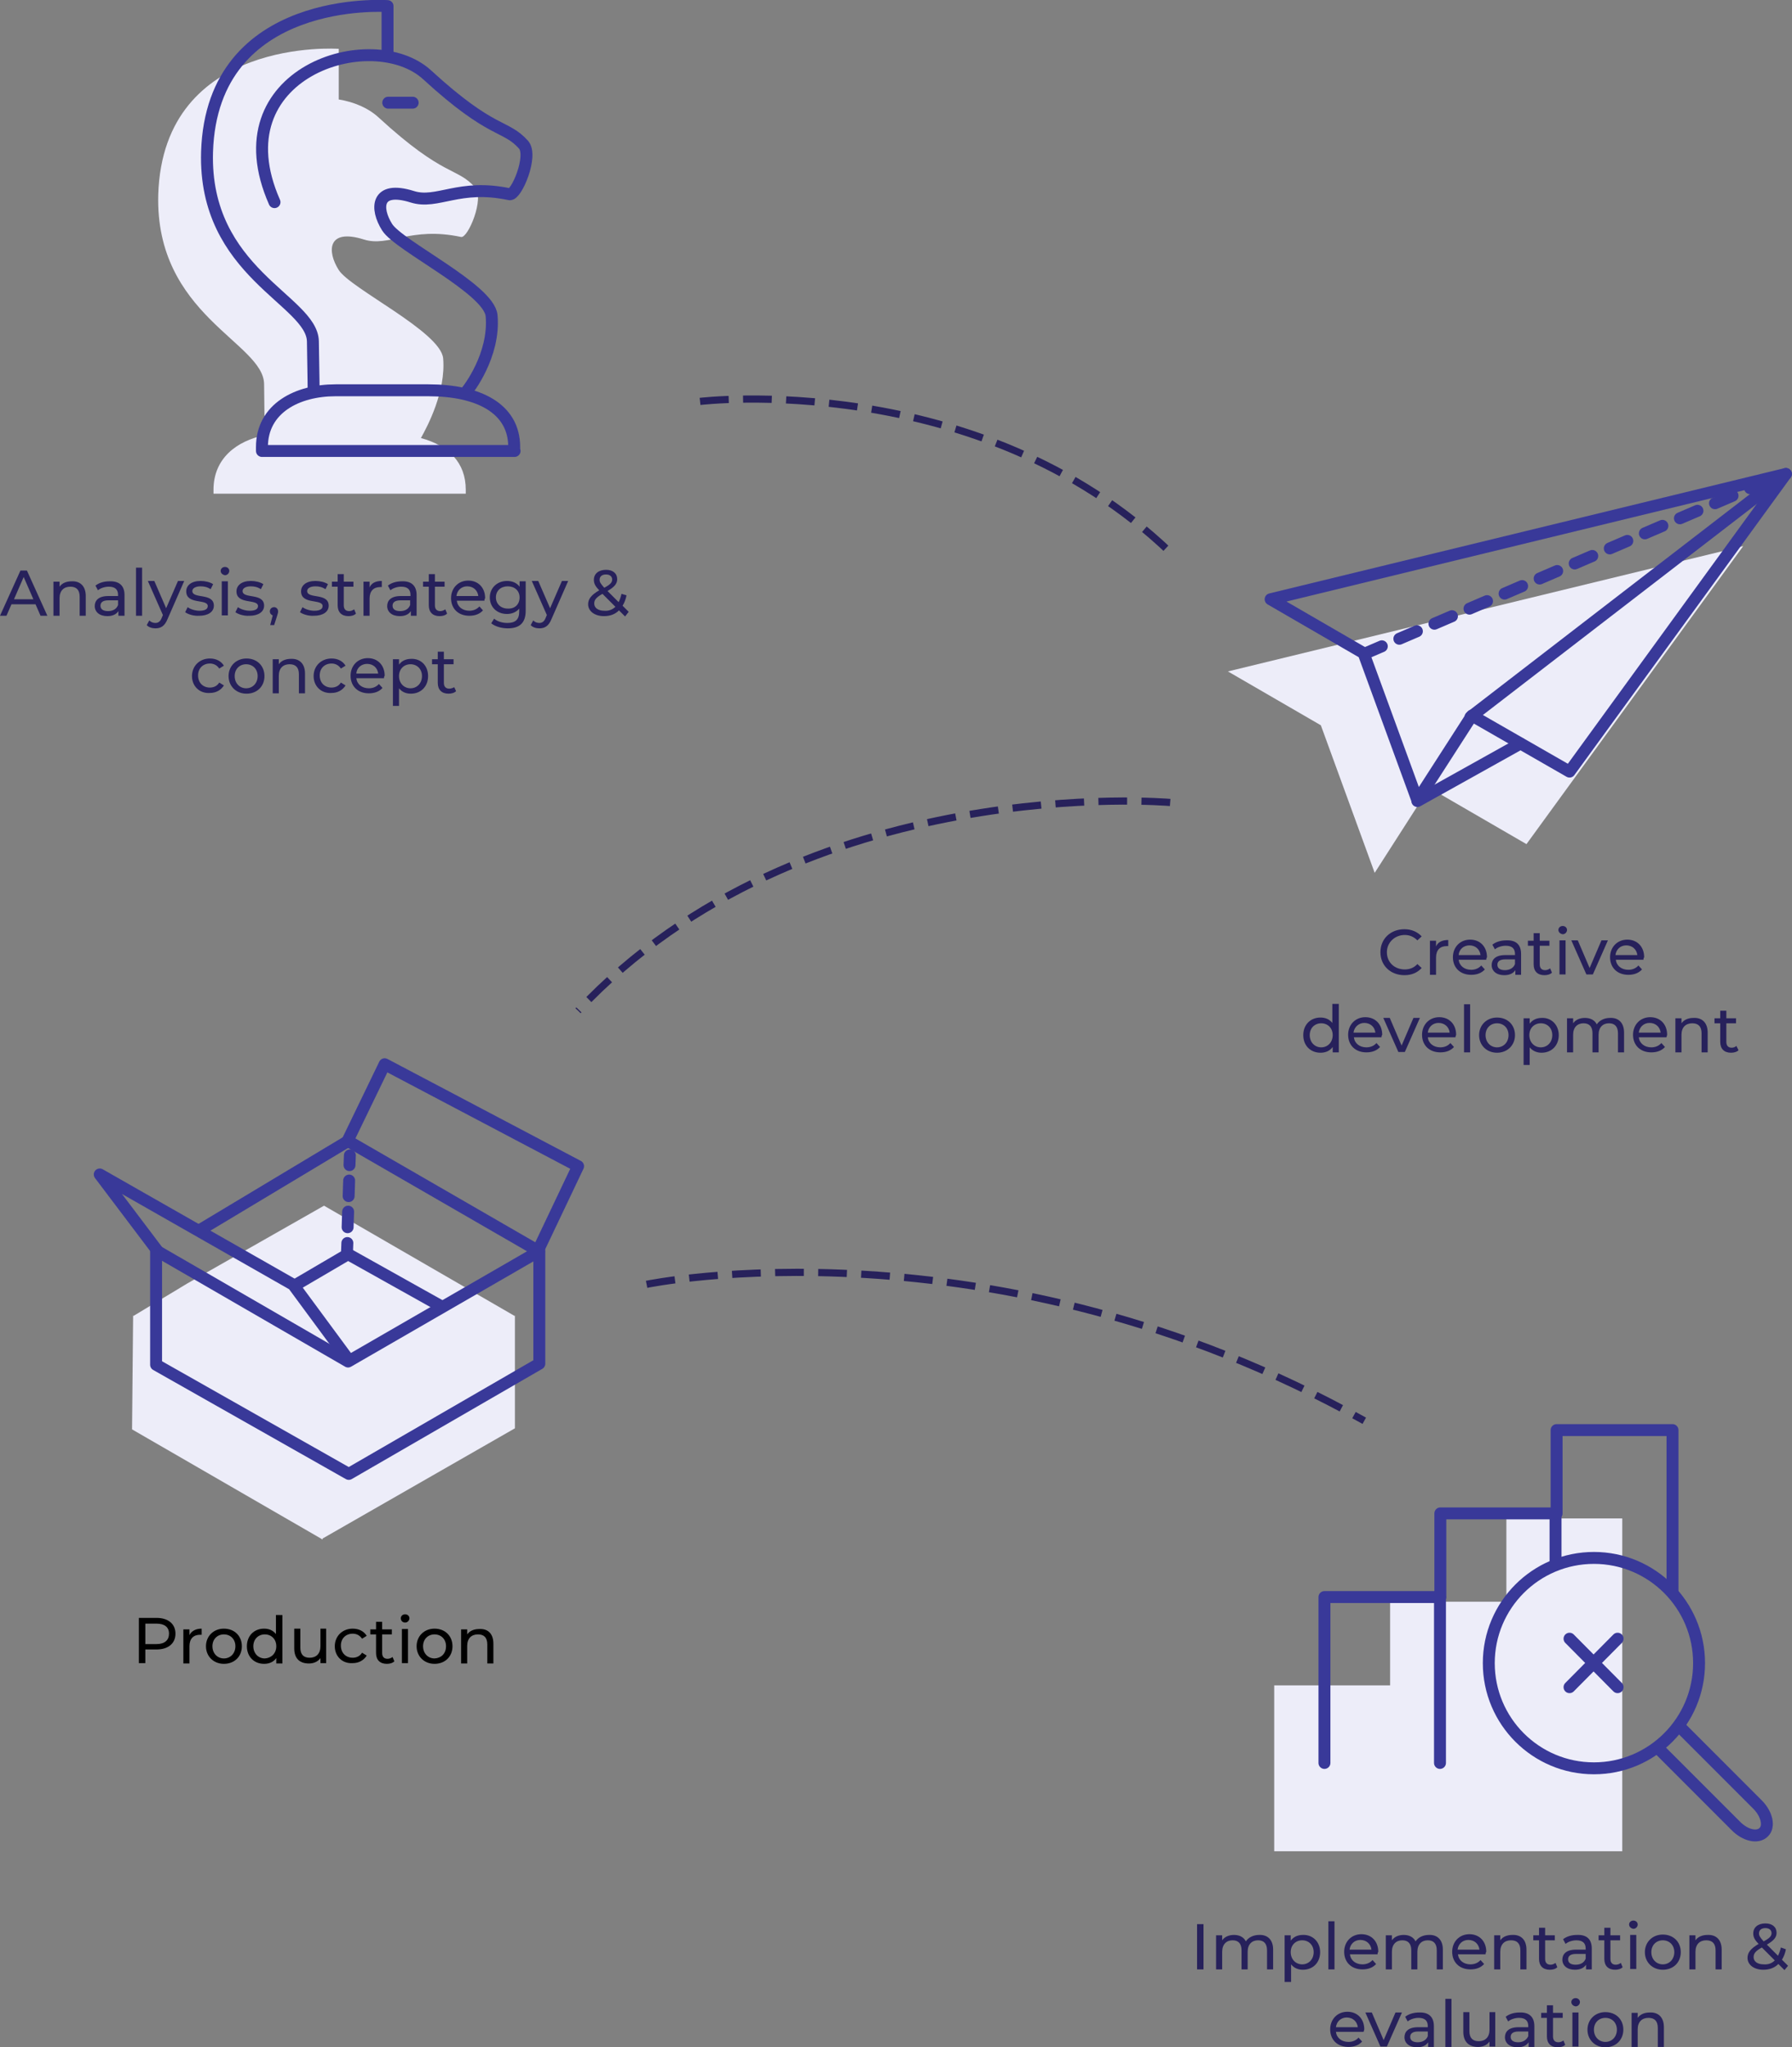 <?xml version="1.0" encoding="utf-8"?>
<!-- Generator: Adobe Illustrator 24.0.1, SVG Export Plug-In . SVG Version: 6.00 Build 0)  -->
<svg version="1.1" id="Layer_1" xmlns="http://www.w3.org/2000/svg" xmlns:xlink="http://www.w3.org/1999/xlink" x="0px" y="0px"
	 viewBox="0 0 499.4 570.2" style="enable-background:new 0 0 499.4 570.2;" xml:space="preserve">
<rect x="0" y="0" width="499.4" height="570.2" fill="#808080" stroke="none"/>
<style type="text/css">
	.st0{fill:#EDEDF9;}
	.st1{fill:none;stroke:#393999;stroke-width:3.324;stroke-linecap:round;stroke-linejoin:round;stroke-miterlimit:10;}
	
		.st2{fill:none;stroke:#393999;stroke-width:3.324;stroke-linecap:round;stroke-linejoin:round;stroke-miterlimit:10;stroke-dasharray:5.318,5.318;}
	.st3{fill:none;stroke:#393999;stroke-width:3.324;stroke-linecap:round;stroke-linejoin:round;}
	.st4{fill:none;stroke:#393999;stroke-width:3.324;stroke-linecap:round;stroke-linejoin:round;stroke-dasharray:4.334,4.334;}
	.st5{fill:none;stroke:#27215B;stroke-width:2;stroke-dasharray:8,4;}
	.st6{enable-background:new    ;}
	.st7{fill:#27215B;}
</style>
<g>
	<g>
		<path class="st0" d="M117.3,122c1.8-3.2,7-13,6.2-22.2c-0.7-7.4-25.8-19.4-29.1-24.6c-3.3-5.2-3.2-11.7,7-8.5
			c7,2.2,13-3.7,27.1-0.7c1.9,0.4,6.6-10.7,3.9-13.8c-5.1-5.7-8.6-2.7-26.8-19.4c-2.9-2.7-6.9-4.4-11.2-5.1v-0.2V13.6
			c0,0-48.9-3.5-50.3,40.6C43.2,87.8,73.5,95.4,73.6,107c0.1,6.6,0.1,11.4,0.2,14.2c-7.9,1.6-14.3,6.5-14.3,15.2v1.1h70.3v-1.1
			C129.8,128.8,125,124.1,117.3,122z"/>
		<g>
			<path class="st1" d="M143.4,125.6H73v-1.1c0-10.8,9.9-15.8,20.5-15.8h25.9c13.9,0,23.9,5,23.9,15.8v1.1H143.4z"/>
			<path class="st1" d="M130.2,108.8c0,0,7.8-9.7,6.8-20.9c-0.7-7.4-25.8-19.4-29.1-24.6c-3.3-5.2-3.2-11.7,7-8.5
				c7,2.2,13-3.7,27.1-0.7c1.9,0.4,6.6-10.7,3.9-13.8c-5.1-5.7-8.6-2.7-26.8-19.4c-15.4-14.2-58.5-0.6-42.6,35.4"/>
			<path class="st1" d="M90,105.3"/>
			<path class="st1" d="M108,15.6V1.7c0,0-48.9-3.5-50.3,40.6C56.7,76,87,83.6,87.2,95.1c0.2,11.5,0.2,13.3,0.2,13.3"/>
			<line class="st1" x1="108.2" y1="28.6" x2="115" y2="28.6"/>
		</g>
	</g>
	<g>
		<polygon class="st0" points="485.8,152.1 342.2,187 368.1,202 383.1,243.1 398.3,219.4 425.4,235.1 		"/>
		<g>
			<polygon class="st1" points="497.7,132 354.1,166.9 380,181.9 395,222.9 410.2,199.3 437.4,214.9 			"/>
			<line class="st1" x1="395" y1="223.1" x2="423.7" y2="207.1"/>
			<line class="st2" x1="380.2" y1="182.1" x2="495.8" y2="132.5"/>
			<line class="st1" x1="497.7" y1="132" x2="409.8" y2="199.7"/>
		</g>
	</g>
	<g>
		<polyline class="st0" points="143.4,366.5 90.3,335.8 52.3,357.4 37.2,366.5 37.1,366.4 36.8,398.1 89.6,428.6 89.6,428.6 
			89.6,428.6 89.9,428.8 89.9,428.5 143.5,397.8 143.5,366.4 		"/>
		<polyline class="st1" points="56,342.4 97,317.8 150.2,348.5 97,379.2 43.9,348.5 		"/>
		<polyline class="st1" points="82.5,357.8 97,349.3 122.4,363.5 		"/>
		<polyline class="st1" points="150.3,348.4 150.3,379.8 97.2,410.5 43.5,380.1 43.5,348.7 		"/>
		<path class="st1" d="M97.2,379.1"/>
		<polyline class="st1" points="96.7,318.1 107.2,296.4 161.1,324.8 150.4,347.3 		"/>
		<polyline class="st1" points="44.2,348.8 27.8,327.1 81.7,357.8 97.2,378.8 		"/>
		<path class="st1" d="M96.7,375"/>
		<g>
			<line class="st3" x1="97.5" y1="321.8" x2="97.4" y2="324.5"/>
			<line class="st4" x1="97.3" y1="328.8" x2="96.8" y2="344"/>
			<line class="st3" x1="96.8" y1="346.2" x2="96.7" y2="348.8"/>
		</g>
	</g>
	<g>
		<polygon class="st0" points="452.1,515.6 452.1,422.9 419.8,422.9 419.8,446.1 387.4,446.1 387.4,469.4 355.1,469.4 355.1,515.6 
					"/>
		<g>
			<circle class="st1" cx="444.2" cy="463.2" r="29.3"/>
			<path class="st1" d="M468,480.8l21.8,21.8c2.6,2.6,3.4,6.1,1.7,7.7l0,0c-1.7,1.7-5.1,0.9-7.7-1.7L462,486.8"/>
		</g>
		<polyline class="st1" points="466.1,443.1 466.1,398.3 433.8,398.3 433.8,421.5 401.4,421.5 401.4,444.8 369.1,444.8 369.1,491 		
			"/>
		<line class="st1" x1="401.3" y1="444.8" x2="401.3" y2="491"/>
		<line class="st1" x1="433.5" y1="421.5" x2="433.5" y2="435.8"/>
		<g>
			<line class="st1" x1="437.4" y1="469.9" x2="450.8" y2="456.4"/>
			<line class="st1" x1="437.4" y1="456.4" x2="450.8" y2="469.9"/>
		</g>
	</g>
	<path class="st5" d="M180.2,357.7c0,0,96.2-20,200,38"/>
	<path class="st5" d="M326.1,223.5c0,0-102.1-9-165,58"/>
	<path class="st5" d="M195.1,111.8c0,0,77.4-9.3,131,42"/>
	<g class="st6">
		<path d="M48.9,455c0,2.7-2,4.4-5.3,4.4h-3.1v3.8h-1.8v-12.6h4.9C46.9,450.6,48.9,452.3,48.9,455z M47.1,455c0-1.8-1.2-2.8-3.5-2.8
			h-3.1v5.7h3.1C45.9,457.9,47.1,456.8,47.1,455z"/>
		<path d="M56.2,453.6v1.7c-0.1,0-0.3,0-0.4,0c-1.9,0-3,1.1-3,3.2v4.8h-1.7v-9.5h1.7v1.6C53.4,454.2,54.6,453.6,56.2,453.6z"/>
		<path d="M57.4,458.5c0-2.8,2.1-4.9,5-4.9s5,2,5,4.9s-2.1,4.9-5,4.9S57.4,461.3,57.4,458.5z M65.6,458.5c0-2-1.4-3.3-3.2-3.3
			s-3.2,1.3-3.2,3.3c0,2,1.4,3.4,3.2,3.4S65.6,460.5,65.6,458.5z"/>
		<path d="M78.7,449.9v13.4H77v-1.5c-0.8,1.1-2,1.6-3.4,1.6c-2.8,0-4.8-2-4.8-4.9s2-4.9,4.8-4.9c1.4,0,2.5,0.5,3.3,1.5v-5.3H78.7z
			 M77,458.5c0-2-1.4-3.3-3.2-3.3c-1.8,0-3.2,1.3-3.2,3.3c0,2,1.4,3.4,3.2,3.4C75.6,461.8,77,460.5,77,458.5z"/>
		<path d="M90.9,453.7v9.5h-1.6v-1.4c-0.7,1-1.9,1.5-3.2,1.5c-2.5,0-4.1-1.3-4.1-4.2v-5.5h1.7v5.3c0,1.9,0.9,2.8,2.6,2.8
			c1.8,0,3-1.1,3-3.2v-4.9H90.9z"/>
		<path d="M93.3,458.5c0-2.8,2.1-4.9,5-4.9c1.7,0,3.1,0.7,3.9,2l-1.3,0.8c-0.6-0.9-1.5-1.4-2.6-1.4c-1.9,0-3.3,1.3-3.3,3.3
			c0,2.1,1.4,3.4,3.3,3.4c1,0,2-0.4,2.6-1.4l1.3,0.8c-0.8,1.3-2.2,2.1-3.9,2.1C95.4,463.4,93.3,461.3,93.3,458.5z"/>
		<path d="M109.9,462.7c-0.5,0.5-1.3,0.7-2.1,0.7c-1.9,0-3-1.1-3-3v-5.2h-1.6v-1.4h1.6v-2.1h1.7v2.1h2.7v1.4h-2.7v5.2
			c0,1,0.5,1.6,1.5,1.6c0.5,0,1-0.2,1.4-0.5L109.9,462.7z"/>
		<path d="M111.7,450.7c0-0.6,0.5-1.1,1.2-1.1c0.7,0,1.2,0.5,1.2,1.1c0,0.6-0.5,1.2-1.2,1.2C112.2,451.9,111.7,451.4,111.7,450.7z
			 M112,453.7h1.7v9.5H112V453.7z"/>
		<path d="M116.1,458.5c0-2.8,2.1-4.9,5-4.9s5,2,5,4.9s-2.1,4.9-5,4.9S116.1,461.3,116.1,458.5z M124.3,458.5c0-2-1.4-3.3-3.2-3.3
			c-1.8,0-3.2,1.3-3.2,3.3c0,2,1.4,3.4,3.2,3.4C123,461.8,124.3,460.5,124.3,458.5z"/>
		<path d="M137.5,457.8v5.5h-1.7v-5.3c0-1.9-0.9-2.8-2.6-2.8c-1.8,0-3,1.1-3,3.2v4.9h-1.7v-9.5h1.7v1.4c0.7-1,1.9-1.5,3.4-1.5
			C135.9,453.6,137.5,454.9,137.5,457.8z"/>
	</g>
	<g class="st6">
		<path class="st7" d="M333.6,535.9h1.8v12.6h-1.8V535.9z"/>
		<path class="st7" d="M354.8,543v5.5h-1.7v-5.3c0-1.9-0.9-2.8-2.5-2.8c-1.7,0-2.9,1.1-2.9,3.2v4.9H346v-5.3c0-1.9-0.9-2.8-2.5-2.8
			c-1.7,0-2.9,1.1-2.9,3.2v4.9h-1.7v-9.5h1.7v1.4c0.7-1,1.9-1.5,3.3-1.5c1.5,0,2.7,0.6,3.3,1.8c0.7-1.1,2.1-1.8,3.7-1.8
			C353.2,538.8,354.8,540.2,354.8,543z"/>
		<path class="st7" d="M367.9,543.7c0,2.9-2,4.9-4.8,4.9c-1.4,0-2.5-0.5-3.3-1.5v4.9H358v-13h1.7v1.5c0.8-1.1,2-1.6,3.4-1.6
			C365.8,538.8,367.9,540.8,367.9,543.7z M366.1,543.7c0-2-1.4-3.3-3.2-3.3c-1.8,0-3.2,1.3-3.2,3.3c0,2,1.4,3.4,3.2,3.4
			C364.7,547.1,366.1,545.7,366.1,543.7z"/>
		<path class="st7" d="M370.2,535.1h1.7v13.4h-1.7V535.1z"/>
		<path class="st7" d="M383.9,544.3h-7.7c0.2,1.7,1.6,2.8,3.5,2.8c1.1,0,2.1-0.4,2.8-1.2l1,1.1c-0.9,1-2.2,1.5-3.8,1.5
			c-3.1,0-5.1-2-5.1-4.9c0-2.8,2-4.9,4.8-4.9s4.7,2,4.7,4.9C383.9,543.9,383.9,544.1,383.9,544.3z M376.1,543h6.1
			c-0.2-1.6-1.4-2.7-3.1-2.7C377.5,540.3,376.3,541.4,376.1,543z"/>
		<path class="st7" d="M402.1,543v5.5h-1.7v-5.3c0-1.9-0.9-2.8-2.5-2.8c-1.7,0-2.9,1.1-2.9,3.2v4.9h-1.7v-5.3c0-1.9-0.9-2.8-2.5-2.8
			c-1.7,0-2.9,1.1-2.9,3.2v4.9h-1.7v-9.5h1.7v1.4c0.7-1,1.9-1.5,3.3-1.5c1.5,0,2.7,0.6,3.3,1.8c0.7-1.1,2.1-1.8,3.7-1.8
			C400.5,538.8,402.1,540.2,402.1,543z"/>
		<path class="st7" d="M414,544.3h-7.7c0.2,1.7,1.6,2.8,3.5,2.8c1.1,0,2.1-0.4,2.8-1.2l1,1.1c-0.9,1-2.2,1.5-3.8,1.5
			c-3.1,0-5.1-2-5.1-4.9c0-2.8,2-4.9,4.8-4.9s4.7,2,4.7,4.9C414,543.9,414,544.1,414,544.3z M406.2,543h6.1
			c-0.2-1.6-1.4-2.7-3.1-2.7C407.6,540.3,406.4,541.4,406.2,543z"/>
		<path class="st7" d="M425.4,543v5.5h-1.7v-5.3c0-1.9-0.9-2.8-2.6-2.8c-1.8,0-3,1.1-3,3.2v4.9h-1.7v-9.5h1.7v1.4
			c0.7-1,1.9-1.5,3.4-1.5C423.8,538.8,425.4,540.2,425.4,543z"/>
		<path class="st7" d="M434,547.9c-0.5,0.5-1.3,0.7-2.1,0.7c-1.9,0-3-1.1-3-3v-5.2h-1.6v-1.4h1.6v-2.1h1.7v2.1h2.7v1.4h-2.7v5.2
			c0,1,0.5,1.6,1.5,1.6c0.5,0,1-0.2,1.4-0.5L434,547.9z"/>
		<path class="st7" d="M443.6,542.7v5.8H442v-1.3c-0.6,0.9-1.6,1.4-3.1,1.4c-2.2,0-3.5-1.2-3.5-2.8c0-1.5,1-2.8,3.8-2.8h2.7v-0.3
			c0-1.5-0.8-2.3-2.6-2.3c-1.1,0-2.3,0.4-3,1l-0.7-1.3c1-0.8,2.4-1.2,3.9-1.2C442.2,538.8,443.6,540.1,443.6,542.7z M441.9,545.5
			v-1.3h-2.7c-1.7,0-2.2,0.7-2.2,1.5c0,1,0.8,1.5,2.1,1.5C440.5,547.2,441.5,546.6,441.9,545.5z"/>
		<path class="st7" d="M452.2,547.9c-0.5,0.5-1.3,0.7-2.1,0.7c-1.9,0-3-1.1-3-3v-5.2h-1.6v-1.4h1.6v-2.1h1.7v2.1h2.7v1.4h-2.7v5.2
			c0,1,0.5,1.6,1.5,1.6c0.5,0,1-0.2,1.4-0.5L452.2,547.9z"/>
		<path class="st7" d="M454,536c0-0.6,0.5-1.1,1.2-1.1s1.2,0.5,1.2,1.1c0,0.6-0.5,1.2-1.2,1.2C454.5,537.1,454,536.6,454,536z
			 M454.3,538.9h1.7v9.5h-1.7V538.9z"/>
		<path class="st7" d="M458.4,543.7c0-2.8,2.1-4.9,5-4.9c2.9,0,5,2,5,4.9s-2.1,4.9-5,4.9C460.5,548.6,458.4,546.5,458.4,543.7z
			 M466.6,543.7c0-2-1.4-3.3-3.2-3.3c-1.8,0-3.2,1.3-3.2,3.3s1.4,3.4,3.2,3.4C465.2,547.1,466.6,545.7,466.6,543.7z"/>
		<path class="st7" d="M479.8,543v5.5h-1.7v-5.3c0-1.9-0.9-2.8-2.6-2.8c-1.8,0-3,1.1-3,3.2v4.9h-1.7v-9.5h1.7v1.4
			c0.7-1,1.9-1.5,3.4-1.5C478.2,538.8,479.8,540.2,479.8,543z"/>
		<path class="st7" d="M497.3,548.7l-1.7-1.7c-1.1,1.1-2.5,1.6-4.2,1.6c-2.6,0-4.4-1.4-4.4-3.3c0-1.5,0.9-2.6,3.1-3.9
			c-1.1-1.1-1.5-1.9-1.5-2.9c0-1.7,1.3-2.8,3.4-2.8c1.9,0,3.1,1,3.1,2.6c0,1.3-0.8,2.2-2.7,3.3l3.1,3.1c0.3-0.6,0.6-1.4,0.8-2.3
			l1.4,0.5c-0.2,1.1-0.6,2.1-1.1,2.9l1.7,1.7L497.3,548.7z M494.6,546l-3.6-3.6c-1.8,1-2.3,1.7-2.3,2.7c0,1.2,1.1,2,2.8,2
			C492.8,547.2,493.8,546.8,494.6,546z M490.2,538.5c0,0.6,0.3,1.1,1.3,2.2c1.7-0.9,2.2-1.5,2.2-2.3c0-0.8-0.6-1.4-1.7-1.4
			C490.8,537,490.2,537.6,490.2,538.5z"/>
		<path class="st7" d="M380,565.9h-7.7c0.2,1.7,1.6,2.8,3.5,2.8c1.1,0,2.1-0.4,2.8-1.2l1,1.1c-0.9,1-2.2,1.5-3.8,1.5
			c-3.1,0-5.1-2-5.1-4.9c0-2.8,2-4.9,4.8-4.9c2.8,0,4.7,2,4.7,4.9C380.1,565.5,380.1,565.7,380,565.9z M372.3,564.6h6.1
			c-0.2-1.6-1.4-2.7-3.1-2.7C373.7,561.9,372.5,563,372.3,564.6z"/>
		<path class="st7" d="M390.7,560.5l-4.2,9.5h-1.8l-4.2-9.5h1.8l3.3,7.7l3.3-7.7H390.7z"/>
		<path class="st7" d="M399.6,564.3v5.8H398v-1.3c-0.6,0.9-1.6,1.4-3.1,1.4c-2.2,0-3.5-1.2-3.5-2.8c0-1.5,1-2.8,3.8-2.8h2.7v-0.3
			c0-1.5-0.8-2.3-2.6-2.3c-1.1,0-2.3,0.4-3,1l-0.7-1.3c1-0.8,2.4-1.2,3.9-1.2C398.1,560.4,399.6,561.7,399.6,564.3z M397.9,567.1
			v-1.3h-2.7c-1.7,0-2.2,0.7-2.2,1.5c0,1,0.8,1.5,2.1,1.5C396.4,568.8,397.5,568.2,397.9,567.1z"/>
		<path class="st7" d="M402.8,556.7h1.7v13.4h-1.7V556.7z"/>
		<path class="st7" d="M416.7,560.5v9.5h-1.6v-1.4c-0.7,1-1.9,1.5-3.2,1.5c-2.5,0-4.1-1.4-4.1-4.2v-5.5h1.7v5.3
			c0,1.9,0.9,2.8,2.6,2.8c1.8,0,3-1.1,3-3.2v-4.9H416.7z"/>
		<path class="st7" d="M427.6,564.3v5.8h-1.6v-1.3c-0.6,0.9-1.6,1.4-3.1,1.4c-2.2,0-3.5-1.2-3.5-2.8c0-1.5,1-2.8,3.8-2.8h2.7v-0.3
			c0-1.5-0.8-2.3-2.6-2.3c-1.1,0-2.3,0.4-3,1l-0.7-1.3c1-0.8,2.4-1.2,3.9-1.2C426.1,560.4,427.6,561.7,427.6,564.3z M425.9,567.1
			v-1.3h-2.7c-1.7,0-2.2,0.7-2.2,1.5c0,1,0.8,1.5,2.1,1.5C424.4,568.8,425.4,568.2,425.9,567.1z"/>
		<path class="st7" d="M436.2,569.5c-0.5,0.5-1.3,0.7-2.1,0.7c-1.9,0-3-1.1-3-3v-5.2h-1.6v-1.4h1.6v-2.1h1.7v2.1h2.7v1.4h-2.7v5.2
			c0,1,0.5,1.6,1.5,1.6c0.5,0,1-0.2,1.4-0.5L436.2,569.5z"/>
		<path class="st7" d="M437.9,557.6c0-0.6,0.5-1.1,1.2-1.1c0.7,0,1.2,0.5,1.2,1.1c0,0.6-0.5,1.2-1.2,1.2
			C438.4,558.7,437.9,558.2,437.9,557.6z M438.2,560.5h1.7v9.5h-1.7V560.5z"/>
		<path class="st7" d="M442.4,565.3c0-2.8,2.1-4.9,5-4.9c2.9,0,5,2,5,4.9c0,2.8-2.1,4.9-5,4.9C444.5,570.2,442.4,568.1,442.4,565.3z
			 M450.6,565.3c0-2-1.4-3.3-3.2-3.3c-1.8,0-3.2,1.3-3.2,3.3c0,2,1.4,3.4,3.2,3.4C449.2,568.7,450.6,567.3,450.6,565.3z"/>
		<path class="st7" d="M463.7,564.6v5.5H462v-5.3c0-1.9-0.9-2.8-2.6-2.8c-1.8,0-3,1.1-3,3.2v4.9h-1.7v-9.5h1.7v1.4
			c0.7-1,1.9-1.5,3.4-1.5C462.1,560.4,463.7,561.8,463.7,564.6z"/>
	</g>
	<g class="st6">
		<path class="st7" d="M384.7,265.2c0-3.7,2.8-6.4,6.7-6.4c1.9,0,3.6,0.7,4.8,2l-1.2,1.1c-1-1-2.2-1.5-3.5-1.5c-2.8,0-5,2.1-5,4.8
			c0,2.8,2.1,4.8,5,4.8c1.4,0,2.6-0.5,3.5-1.5l1.2,1.1c-1.2,1.3-2.8,2-4.8,2C387.5,271.6,384.7,268.9,384.7,265.2z"/>
		<path class="st7" d="M403.6,261.8v1.7c-0.1,0-0.3,0-0.4,0c-1.9,0-3,1.1-3,3.2v4.8h-1.7v-9.5h1.7v1.6
			C400.7,262.4,401.9,261.8,403.6,261.8z"/>
		<path class="st7" d="M414.2,267.3h-7.7c0.2,1.7,1.6,2.8,3.5,2.8c1.1,0,2.1-0.4,2.8-1.2l1,1.1c-0.9,1-2.2,1.5-3.8,1.5
			c-3.1,0-5.1-2-5.1-4.9c0-2.8,2-4.9,4.8-4.9c2.8,0,4.7,2,4.7,4.9C414.2,266.9,414.2,267.1,414.2,267.3z M406.5,266h6.1
			c-0.2-1.6-1.4-2.7-3.1-2.7C407.9,263.3,406.6,264.4,406.5,266z"/>
		<path class="st7" d="M423.9,265.7v5.8h-1.6v-1.3c-0.6,0.9-1.6,1.4-3.1,1.4c-2.2,0-3.5-1.2-3.5-2.8c0-1.5,1-2.8,3.8-2.8h2.7v-0.3
			c0-1.5-0.8-2.3-2.6-2.3c-1.1,0-2.3,0.4-3,1l-0.7-1.3c1-0.8,2.4-1.2,3.9-1.2C422.5,261.8,423.9,263.1,423.9,265.7z M422.2,268.5
			v-1.3h-2.7c-1.7,0-2.2,0.7-2.2,1.5c0,1,0.8,1.5,2.1,1.5C420.7,270.2,421.8,269.6,422.2,268.5z"/>
		<path class="st7" d="M432.5,270.9c-0.5,0.5-1.3,0.7-2.1,0.7c-1.9,0-3-1.1-3-3v-5.2h-1.6v-1.4h1.6v-2.1h1.7v2.1h2.7v1.4h-2.7v5.2
			c0,1,0.5,1.6,1.5,1.6c0.5,0,1-0.2,1.4-0.5L432.5,270.9z"/>
		<path class="st7" d="M434.3,259c0-0.6,0.5-1.1,1.2-1.1s1.2,0.5,1.2,1.1c0,0.6-0.5,1.2-1.2,1.2C434.8,260.1,434.3,259.6,434.3,259z
			 M434.6,261.9h1.7v9.5h-1.7V261.9z"/>
		<path class="st7" d="M448.1,261.9l-4.2,9.5h-1.8l-4.2-9.5h1.8l3.3,7.7l3.3-7.7H448.1z"/>
		<path class="st7" d="M458,267.3h-7.7c0.2,1.7,1.6,2.8,3.5,2.8c1.1,0,2.1-0.4,2.8-1.2l1,1.1c-0.9,1-2.2,1.5-3.8,1.5
			c-3.1,0-5.1-2-5.1-4.9c0-2.8,2-4.9,4.8-4.9c2.8,0,4.7,2,4.7,4.9C458,266.9,458,267.1,458,267.3z M450.2,266h6.1
			c-0.2-1.6-1.4-2.7-3.1-2.7C451.6,263.3,450.4,264.4,450.2,266z"/>
		<path class="st7" d="M373.1,279.7v13.4h-1.7v-1.5c-0.8,1.1-2,1.6-3.4,1.6c-2.8,0-4.8-2-4.8-4.9c0-2.9,2-4.9,4.8-4.9
			c1.4,0,2.5,0.5,3.3,1.5v-5.3H373.1z M371.4,288.3c0-2-1.4-3.3-3.2-3.3c-1.8,0-3.2,1.3-3.2,3.3c0,2,1.4,3.4,3.2,3.4
			C370,291.7,371.4,290.3,371.4,288.3z"/>
		<path class="st7" d="M385,288.9h-7.7c0.2,1.7,1.6,2.8,3.5,2.8c1.1,0,2.1-0.4,2.8-1.2l1,1.1c-0.9,1-2.2,1.5-3.8,1.5
			c-3.1,0-5.1-2-5.1-4.9c0-2.8,2-4.9,4.8-4.9c2.8,0,4.7,2,4.7,4.9C385,288.5,385,288.7,385,288.9z M377.2,287.6h6.1
			c-0.2-1.6-1.4-2.7-3.1-2.7C378.7,284.9,377.4,286,377.2,287.6z"/>
		<path class="st7" d="M395.7,283.5l-4.2,9.5h-1.8l-4.2-9.5h1.8l3.3,7.7l3.3-7.7H395.7z"/>
		<path class="st7" d="M405.6,288.9h-7.7c0.2,1.7,1.6,2.8,3.5,2.8c1.1,0,2.1-0.4,2.8-1.2l1,1.1c-0.9,1-2.2,1.5-3.8,1.5
			c-3.1,0-5.1-2-5.1-4.9c0-2.8,2-4.9,4.8-4.9c2.8,0,4.7,2,4.7,4.9C405.7,288.5,405.6,288.7,405.6,288.9z M397.9,287.6h6.1
			c-0.2-1.6-1.4-2.7-3.1-2.7C399.3,284.9,398.1,286,397.9,287.6z"/>
		<path class="st7" d="M408,279.7h1.7v13.4H408V279.7z"/>
		<path class="st7" d="M412.2,288.3c0-2.8,2.1-4.9,5-4.9s5,2,5,4.9c0,2.8-2.1,4.9-5,4.9S412.2,291.1,412.2,288.3z M420.4,288.3
			c0-2-1.4-3.3-3.2-3.3s-3.2,1.3-3.2,3.3c0,2,1.4,3.4,3.2,3.4S420.4,290.3,420.4,288.3z"/>
		<path class="st7" d="M434.4,288.3c0,2.9-2,4.9-4.8,4.9c-1.3,0-2.5-0.5-3.3-1.5v4.9h-1.7v-13h1.7v1.5c0.8-1.1,2-1.6,3.4-1.6
			C432.3,283.4,434.4,285.4,434.4,288.3z M432.6,288.3c0-2-1.4-3.3-3.2-3.3c-1.8,0-3.2,1.3-3.2,3.3c0,2,1.4,3.4,3.2,3.4
			C431.2,291.7,432.6,290.3,432.6,288.3z"/>
		<path class="st7" d="M452.6,287.6v5.5h-1.7v-5.3c0-1.9-0.9-2.8-2.5-2.8c-1.7,0-2.9,1.1-2.9,3.2v4.9h-1.7v-5.3
			c0-1.9-0.9-2.8-2.5-2.8c-1.7,0-2.9,1.1-2.9,3.2v4.9h-1.7v-9.5h1.7v1.4c0.7-1,1.9-1.5,3.3-1.5c1.5,0,2.7,0.6,3.3,1.8
			c0.7-1.1,2.1-1.8,3.7-1.8C451,283.4,452.6,284.8,452.6,287.6z"/>
		<path class="st7" d="M464.4,288.9h-7.7c0.2,1.7,1.6,2.8,3.5,2.8c1.1,0,2.1-0.4,2.8-1.2l1,1.1c-0.9,1-2.2,1.5-3.8,1.5
			c-3.1,0-5.1-2-5.1-4.9c0-2.8,2-4.9,4.8-4.9c2.8,0,4.7,2,4.7,4.9C464.5,288.5,464.5,288.7,464.4,288.9z M456.7,287.6h6.1
			c-0.2-1.6-1.4-2.7-3.1-2.7C458.1,284.9,456.9,286,456.7,287.6z"/>
		<path class="st7" d="M475.9,287.6v5.5h-1.7v-5.3c0-1.9-0.9-2.8-2.6-2.8c-1.8,0-3,1.1-3,3.2v4.9h-1.7v-9.5h1.7v1.4
			c0.7-1,1.9-1.5,3.4-1.5C474.3,283.4,475.9,284.8,475.9,287.6z"/>
		<path class="st7" d="M484.5,292.5c-0.5,0.5-1.3,0.7-2.1,0.7c-1.9,0-3-1.1-3-3v-5.2h-1.6v-1.4h1.6v-2.1h1.7v2.1h2.7v1.4h-2.7v5.2
			c0,1,0.5,1.6,1.5,1.6c0.5,0,1-0.2,1.3-0.5L484.5,292.5z"/>
	</g>
	<g class="st6">
		<path class="st7" d="M9.9,168.3H3.2l-1.4,3.2H0l5.7-12.6h1.8l5.7,12.6h-1.9L9.9,168.3z M9.3,166.9l-2.7-6.2l-2.7,6.2H9.3z"/>
		<path class="st7" d="M23.9,166v5.5h-1.7v-5.3c0-1.9-0.9-2.8-2.6-2.8c-1.8,0-3,1.1-3,3.2v4.9h-1.7v-9.5h1.7v1.4
			c0.7-1,1.9-1.5,3.4-1.5C22.3,161.8,23.9,163.2,23.9,166z"/>
		<path class="st7" d="M34.7,165.7v5.8H33v-1.3c-0.6,0.9-1.6,1.4-3.1,1.4c-2.2,0-3.5-1.2-3.5-2.8c0-1.5,1-2.8,3.8-2.8h2.7v-0.3
			c0-1.5-0.8-2.3-2.6-2.3c-1.1,0-2.3,0.4-3,1l-0.7-1.3c1-0.8,2.4-1.2,3.9-1.2C33.2,161.8,34.7,163.1,34.7,165.7z M32.9,168.5v-1.3
			h-2.7c-1.7,0-2.2,0.7-2.2,1.5c0,1,0.8,1.5,2.1,1.5C31.5,170.2,32.5,169.6,32.9,168.5z"/>
		<path class="st7" d="M37.9,158.1h1.7v13.4h-1.7V158.1z"/>
		<path class="st7" d="M51.3,161.9l-4.6,10.5c-0.8,2-1.9,2.6-3.4,2.6c-0.9,0-1.9-0.3-2.4-0.9l0.7-1.3c0.5,0.5,1.1,0.7,1.7,0.7
			c0.8,0,1.4-0.4,1.8-1.5l0.3-0.7l-4.2-9.5H43l3.3,7.6l3.3-7.6H51.3z"/>
		<path class="st7" d="M51.6,170.5l0.7-1.4c0.8,0.6,2.1,1,3.3,1c1.6,0,2.3-0.5,2.3-1.3c0-2.1-6-0.3-6-4.1c0-1.7,1.5-2.9,4-2.9
			c1.2,0,2.6,0.3,3.5,0.9l-0.7,1.4c-0.9-0.6-1.8-0.8-2.8-0.8c-1.5,0-2.3,0.6-2.3,1.3c0,2.3,6,0.4,6,4.1c0,1.7-1.6,2.8-4.1,2.8
			C54,171.6,52.4,171.1,51.6,170.5z"/>
		<path class="st7" d="M61.5,159c0-0.6,0.5-1.1,1.2-1.1c0.7,0,1.2,0.5,1.2,1.1c0,0.6-0.5,1.2-1.2,1.2C62,160.1,61.5,159.6,61.5,159z
			 M61.8,161.9h1.7v9.5h-1.7V161.9z"/>
		<path class="st7" d="M65.6,170.5l0.7-1.4c0.8,0.6,2.1,1,3.3,1c1.6,0,2.3-0.5,2.3-1.3c0-2.1-6-0.3-6-4.1c0-1.7,1.5-2.9,4-2.9
			c1.2,0,2.6,0.3,3.5,0.9l-0.7,1.4c-0.9-0.6-1.8-0.8-2.8-0.8c-1.5,0-2.3,0.6-2.3,1.3c0,2.3,6,0.4,6,4.1c0,1.7-1.6,2.8-4.1,2.8
			C68,171.6,66.4,171.1,65.6,170.5z"/>
		<path class="st7" d="M77.5,170.3c0,0.4-0.1,0.6-0.3,1.3l-0.8,2.5h-1.1l0.7-2.7c-0.5-0.2-0.8-0.6-0.8-1.1c0-0.7,0.5-1.2,1.2-1.2
			C77,169.1,77.5,169.6,77.5,170.3z"/>
		<path class="st7" d="M83.6,170.5l0.7-1.4c0.8,0.6,2.1,1,3.3,1c1.6,0,2.3-0.5,2.3-1.3c0-2.1-6-0.3-6-4.1c0-1.7,1.5-2.9,4-2.9
			c1.2,0,2.6,0.3,3.5,0.9l-0.7,1.4c-0.9-0.6-1.8-0.8-2.8-0.8c-1.5,0-2.3,0.6-2.3,1.3c0,2.3,6,0.4,6,4.1c0,1.7-1.6,2.8-4.1,2.8
			C86,171.6,84.4,171.1,83.6,170.5z"/>
		<path class="st7" d="M99.2,170.9c-0.5,0.5-1.3,0.7-2.1,0.7c-1.9,0-3-1.1-3-3v-5.2h-1.6v-1.4h1.6v-2.1h1.7v2.1h2.7v1.4h-2.7v5.2
			c0,1,0.5,1.6,1.5,1.6c0.5,0,1-0.2,1.4-0.5L99.2,170.9z"/>
		<path class="st7" d="M106.4,161.8v1.7c-0.1,0-0.3,0-0.4,0c-1.9,0-3,1.1-3,3.2v4.8h-1.7v-9.5h1.7v1.6
			C103.5,162.4,104.7,161.8,106.4,161.8z"/>
		<path class="st7" d="M116.1,165.7v5.8h-1.6v-1.3c-0.6,0.9-1.6,1.4-3.1,1.4c-2.2,0-3.5-1.2-3.5-2.8c0-1.5,1-2.8,3.8-2.8h2.7v-0.3
			c0-1.5-0.8-2.3-2.6-2.3c-1.1,0-2.3,0.4-3,1l-0.7-1.3c1-0.8,2.4-1.2,3.9-1.2C114.6,161.8,116.1,163.1,116.1,165.7z M114.3,168.5
			v-1.3h-2.7c-1.7,0-2.2,0.7-2.2,1.5c0,1,0.8,1.5,2.1,1.5C112.9,170.2,113.9,169.6,114.3,168.5z"/>
		<path class="st7" d="M124.6,170.9c-0.5,0.5-1.3,0.7-2.1,0.7c-1.9,0-3-1.1-3-3v-5.2h-1.6v-1.4h1.6v-2.1h1.7v2.1h2.7v1.4h-2.7v5.2
			c0,1,0.5,1.6,1.5,1.6c0.5,0,1-0.2,1.4-0.5L124.6,170.9z"/>
		<path class="st7" d="M135,167.3h-7.7c0.2,1.7,1.6,2.8,3.5,2.8c1.1,0,2.1-0.4,2.8-1.2l1,1.1c-0.9,1-2.2,1.5-3.8,1.5
			c-3.1,0-5.1-2-5.1-4.9c0-2.8,2-4.9,4.8-4.9c2.8,0,4.7,2,4.7,4.9C135,166.9,135,167.1,135,167.3z M127.2,166h6.1
			c-0.2-1.6-1.4-2.7-3.1-2.7C128.6,163.3,127.4,164.4,127.2,166z"/>
		<path class="st7" d="M146.5,161.9v8.2c0,3.4-1.7,4.9-5,4.9c-1.7,0-3.5-0.5-4.6-1.4l0.8-1.3c0.9,0.8,2.3,1.2,3.7,1.2
			c2.3,0,3.3-1,3.3-3.2v-0.8c-0.8,1-2.1,1.5-3.4,1.5c-2.8,0-4.8-1.9-4.8-4.6s2.1-4.6,4.8-4.6c1.4,0,2.7,0.5,3.5,1.6v-1.5H146.5z
			 M144.8,166.4c0-1.9-1.4-3.1-3.3-3.1c-1.9,0-3.3,1.2-3.3,3.1c0,1.8,1.4,3.1,3.3,3.1C143.5,169.6,144.8,168.3,144.8,166.4z"/>
		<path class="st7" d="M158.3,161.9l-4.6,10.5c-0.8,2-1.9,2.6-3.4,2.6c-0.9,0-1.9-0.3-2.4-0.9l0.7-1.3c0.5,0.5,1.1,0.7,1.7,0.7
			c0.8,0,1.4-0.4,1.8-1.5l0.3-0.7l-4.2-9.5h1.8l3.3,7.6l3.3-7.6H158.3z"/>
		<path class="st7" d="M174.2,171.7l-1.7-1.7c-1.1,1.1-2.5,1.6-4.2,1.6c-2.6,0-4.4-1.4-4.4-3.3c0-1.5,0.9-2.6,3.1-3.9
			c-1.1-1.1-1.5-1.9-1.5-2.9c0-1.7,1.3-2.8,3.4-2.8c1.9,0,3.1,1,3.1,2.6c0,1.3-0.8,2.2-2.7,3.3l3.1,3.1c0.3-0.6,0.6-1.4,0.8-2.3
			l1.4,0.4c-0.2,1.1-0.6,2.1-1.1,2.9l1.7,1.7L174.2,171.7z M171.5,169l-3.6-3.6c-1.8,1-2.3,1.7-2.3,2.7c0,1.2,1.1,2,2.8,2
			C169.6,170.2,170.7,169.8,171.5,169z M167.1,161.5c0,0.6,0.3,1.1,1.3,2.2c1.7-0.9,2.2-1.5,2.2-2.3c0-0.8-0.6-1.4-1.7-1.4
			C167.7,160,167.1,160.6,167.1,161.5z"/>
		<path class="st7" d="M53.5,188.3c0-2.8,2.1-4.9,5-4.9c1.7,0,3.1,0.7,3.9,2l-1.3,0.8c-0.6-0.9-1.5-1.4-2.6-1.4
			c-1.9,0-3.3,1.3-3.3,3.3c0,2.1,1.4,3.4,3.3,3.4c1,0,2-0.4,2.6-1.4l1.3,0.8c-0.8,1.3-2.2,2.1-3.9,2.1
			C55.6,193.2,53.5,191.1,53.5,188.3z"/>
		<path class="st7" d="M63.7,188.3c0-2.8,2.1-4.9,5-4.9s5,2,5,4.9s-2.1,4.9-5,4.9S63.7,191.1,63.7,188.3z M71.8,188.3
			c0-2-1.4-3.3-3.2-3.3s-3.2,1.3-3.2,3.3s1.4,3.4,3.2,3.4S71.8,190.3,71.8,188.3z"/>
		<path class="st7" d="M85,187.6v5.5h-1.7v-5.3c0-1.9-0.9-2.8-2.6-2.8c-1.8,0-3,1.1-3,3.2v4.9H76v-9.5h1.7v1.4
			c0.7-1,1.9-1.5,3.4-1.5C83.4,183.4,85,184.8,85,187.6z"/>
		<path class="st7" d="M87.4,188.3c0-2.8,2.1-4.9,5-4.9c1.7,0,3.1,0.7,3.9,2l-1.3,0.8c-0.6-0.9-1.5-1.4-2.6-1.4
			c-1.9,0-3.3,1.3-3.3,3.3c0,2.1,1.4,3.4,3.3,3.4c1,0,2-0.4,2.6-1.4l1.3,0.8c-0.8,1.3-2.2,2.1-3.9,2.1
			C89.5,193.2,87.4,191.1,87.4,188.3z"/>
		<path class="st7" d="M107,188.9h-7.7c0.2,1.7,1.6,2.8,3.5,2.8c1.1,0,2.1-0.4,2.8-1.2l1,1.1c-0.9,1-2.2,1.5-3.8,1.5
			c-3.1,0-5.1-2-5.1-4.9c0-2.8,2-4.9,4.8-4.9c2.8,0,4.7,2,4.7,4.9C107,188.5,107,188.7,107,188.9z M99.3,187.6h6.1
			c-0.2-1.6-1.4-2.7-3.1-2.7C100.7,184.9,99.4,186,99.3,187.6z"/>
		<path class="st7" d="M119.3,188.3c0,2.9-2,4.9-4.8,4.9c-1.4,0-2.5-0.5-3.3-1.5v4.9h-1.7v-13h1.7v1.5c0.8-1.1,2-1.6,3.4-1.6
			C117.3,183.4,119.3,185.4,119.3,188.3z M117.6,188.3c0-2-1.4-3.3-3.2-3.3c-1.8,0-3.2,1.3-3.2,3.3c0,2,1.4,3.4,3.2,3.4
			C116.2,191.7,117.6,190.3,117.6,188.3z"/>
		<path class="st7" d="M127.1,192.5c-0.5,0.5-1.3,0.7-2.1,0.7c-1.9,0-3-1.1-3-3v-5.2h-1.6v-1.4h1.6v-2.1h1.7v2.1h2.7v1.4h-2.7v5.2
			c0,1,0.5,1.6,1.5,1.6c0.5,0,1-0.2,1.4-0.4L127.1,192.5z"/>
	</g>
</g>
</svg>
